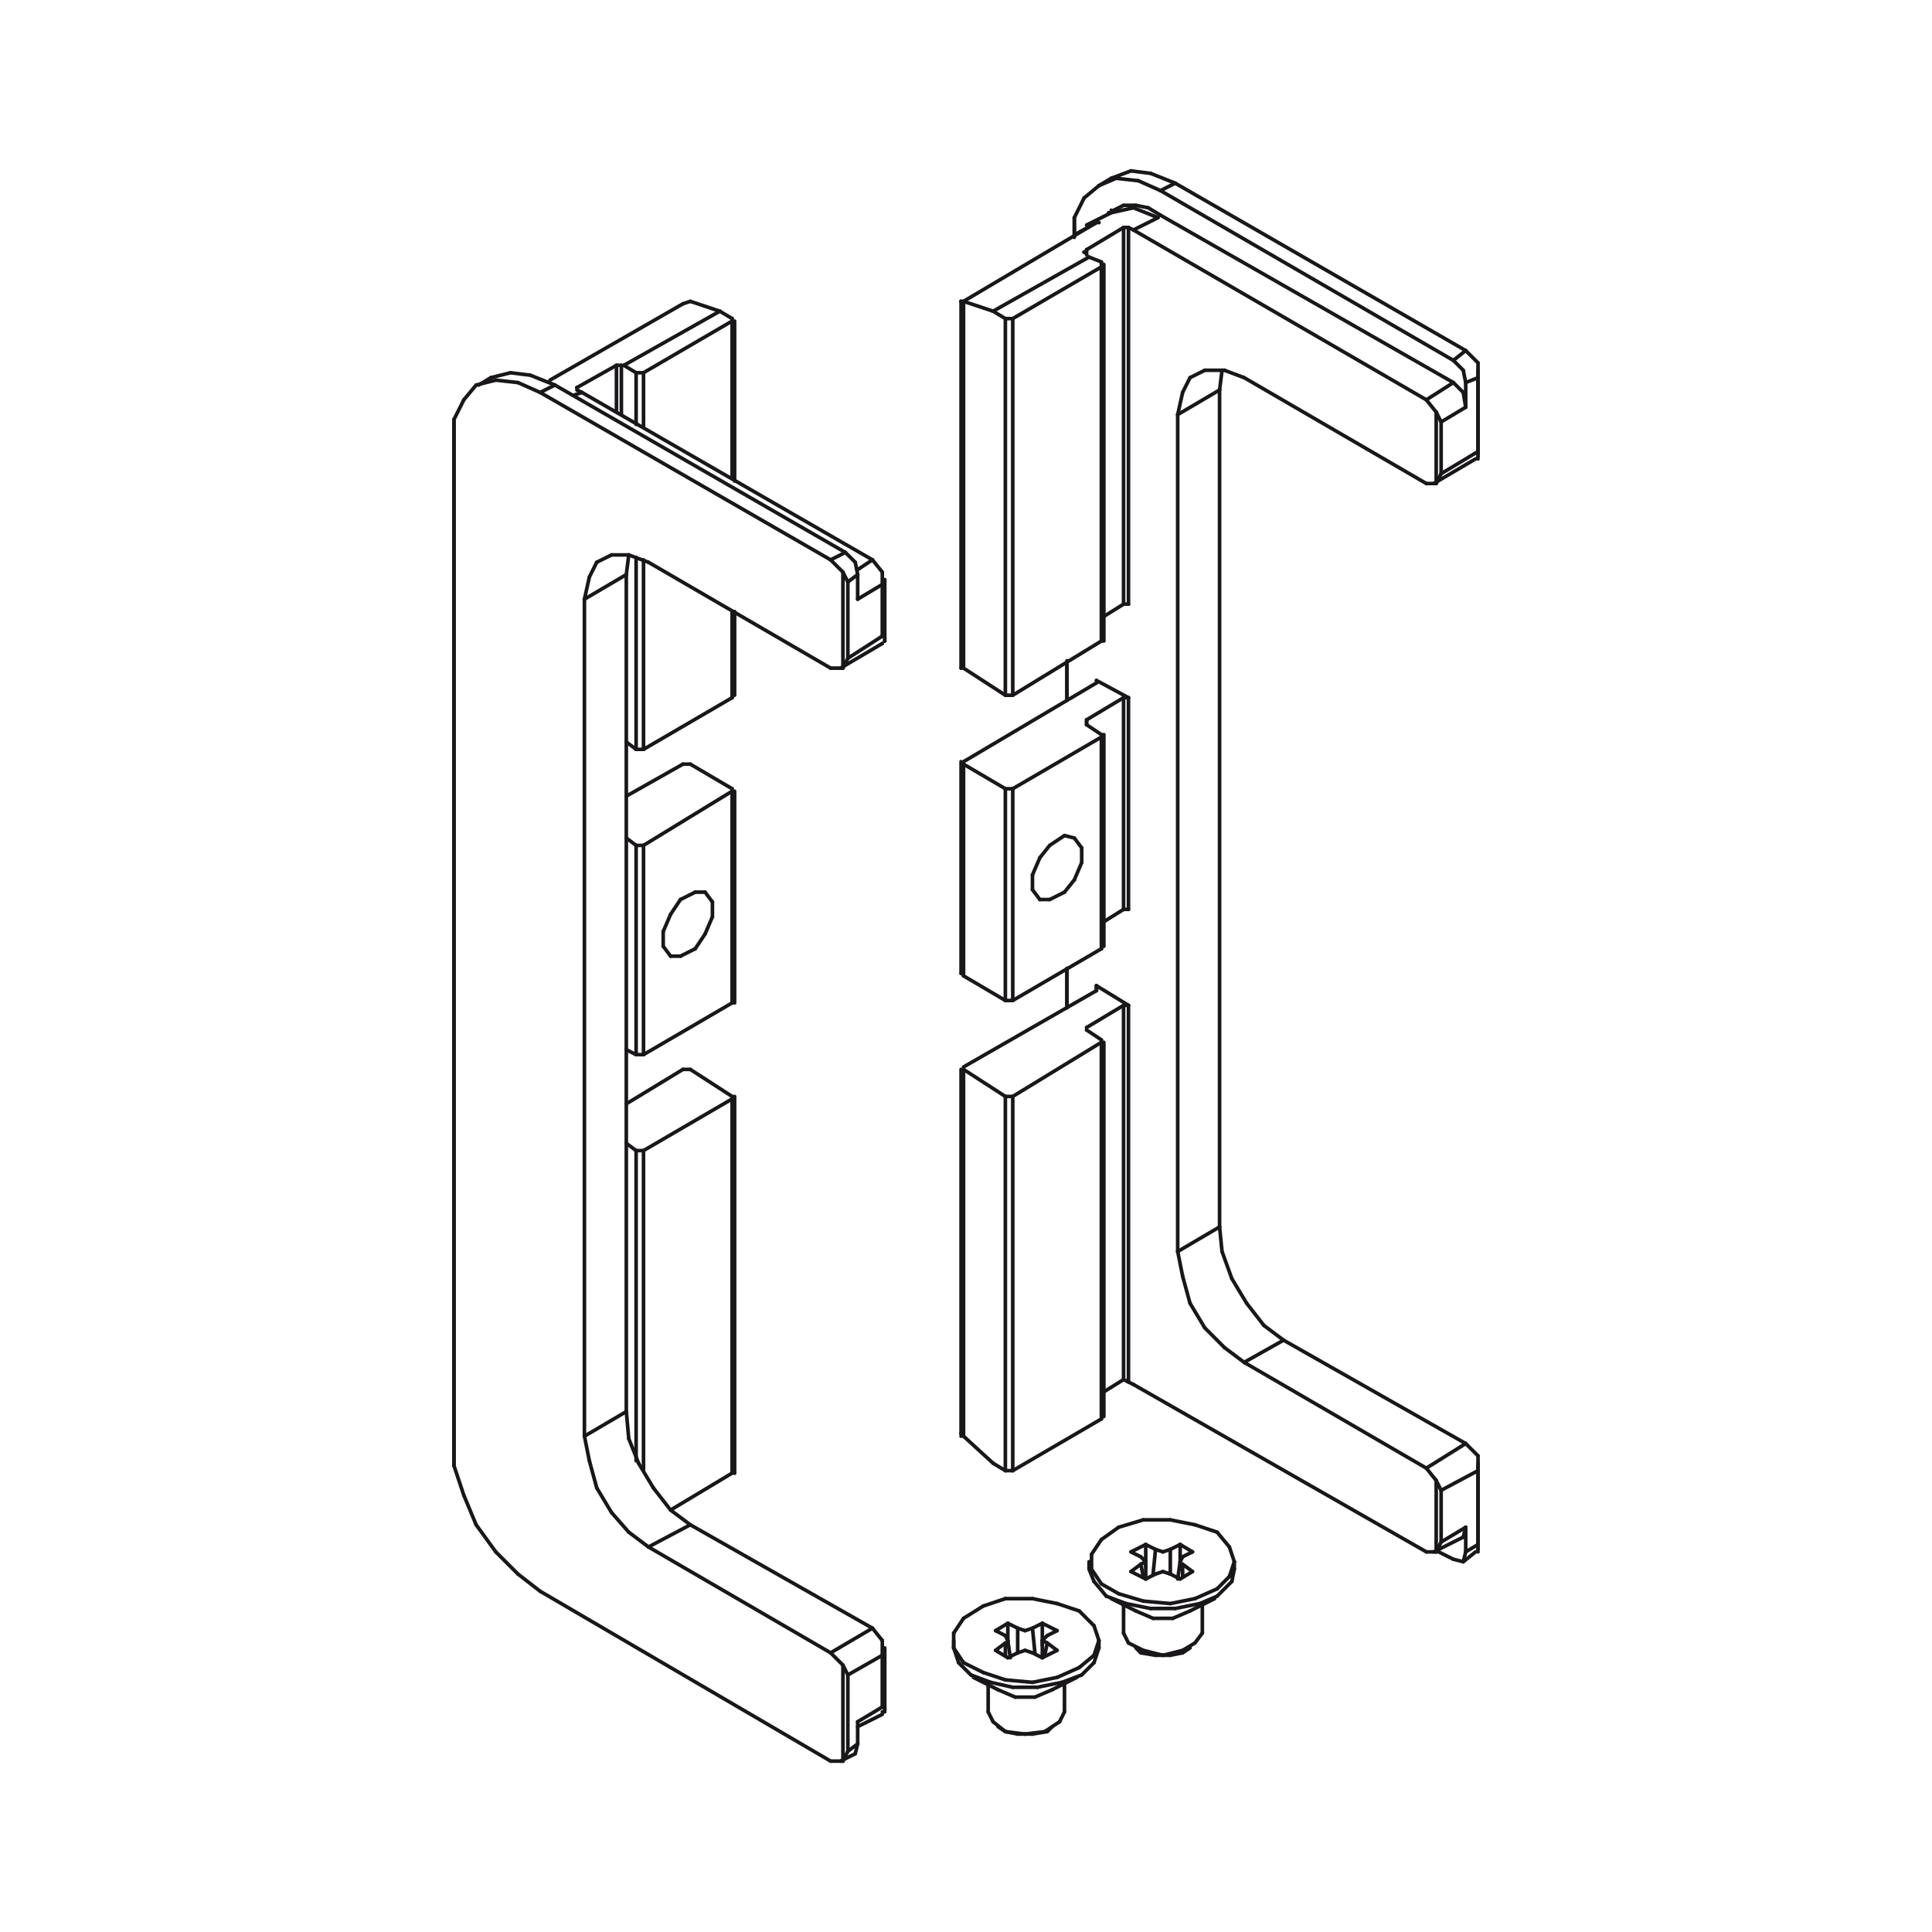 <svg xmlns="http://www.w3.org/2000/svg" width="400" height="400" viewBox="0 0 400 400"><defs><style>.cls-1{fill:none;stroke:#1a171b;stroke-linecap:round;stroke-linejoin:round;stroke-width:0.75px;}</style></defs><g id="note"><line class="cls-1" x1="228.03" y1="293.78" x2="228.03" y2="215.8"/><line class="cls-1" x1="208.15" y1="304.48" x2="208.15" y2="227.01"/><line class="cls-1" x1="224.97" y1="149.03" x2="224.97" y2="150.05"/><line class="cls-1" x1="224.97" y1="150.05" x2="224.97" y2="149.03"/><line class="cls-1" x1="208.15" y1="143.94" x2="208.15" y2="65.96"/><line class="cls-1" x1="209.68" y1="163.3" x2="209.68" y2="207.14"/><line class="cls-1" x1="199.49" y1="158.21" x2="199.49" y2="202.04"/><line class="cls-1" x1="227.01" y1="46.08" x2="227.01" y2="46.08"/><line class="cls-1" x1="232.62" y1="125.08" x2="232.62" y2="47.1"/><line class="cls-1" x1="233.64" y1="144.45" x2="233.64" y2="188.28"/><line class="cls-1" x1="228.03" y1="132.72" x2="228.03" y2="55.26"/><line class="cls-1" x1="228.03" y1="132.72" x2="209.68" y2="143.94"/><line class="cls-1" x1="198.98" y1="138.33" x2="198.98" y2="138.33"/><line class="cls-1" x1="208.15" y1="143.94" x2="209.68" y2="143.94"/><line class="cls-1" x1="228.03" y1="132.72" x2="228.03" y2="132.72"/><line class="cls-1" x1="228.54" y1="127.63" x2="232.62" y2="125.08"/><line class="cls-1" x1="233.64" y1="125.08" x2="232.62" y2="125.08"/><line class="cls-1" x1="232.62" y1="144.45" x2="224.97" y2="149.03"/><line class="cls-1" x1="224.97" y1="150.05" x2="228.03" y2="152.09"/><line class="cls-1" x1="228.03" y1="152.09" x2="228.03" y2="152.09"/><line class="cls-1" x1="209.68" y1="163.3" x2="208.15" y2="163.3"/><line class="cls-1" x1="199.49" y1="158.21" x2="199.49" y2="158.21"/><line class="cls-1" x1="199.49" y1="157.7" x2="227.01" y2="141.39"/><line class="cls-1" x1="208.15" y1="163.3" x2="199.49" y2="158.21"/><line class="cls-1" x1="232.62" y1="144.45" x2="233.64" y2="144.45"/><line class="cls-1" x1="228.03" y1="152.6" x2="209.68" y2="163.3"/><line class="cls-1" x1="199.49" y1="138.33" x2="208.15" y2="143.94"/><line class="cls-1" x1="227.01" y1="140.88" x2="227.01" y2="140.88"/><line class="cls-1" x1="233.64" y1="144.45" x2="227.01" y2="140.88"/><line class="cls-1" x1="227.01" y1="141.39" x2="227.01" y2="141.39"/><line class="cls-1" x1="233.64" y1="208.15" x2="233.64" y2="286.13"/><line class="cls-1" x1="224.97" y1="212.74" x2="224.97" y2="212.74"/><line class="cls-1" x1="209.68" y1="227.01" x2="209.68" y2="304.48"/><line class="cls-1" x1="208.15" y1="207.14" x2="208.15" y2="163.3"/><line class="cls-1" x1="199.49" y1="221.41" x2="199.49" y2="297.35"/><line class="cls-1" x1="232.62" y1="188.28" x2="232.62" y2="144.45"/><line class="cls-1" x1="228.03" y1="196.43" x2="228.03" y2="152.6"/><line class="cls-1" x1="198.98" y1="201.53" x2="198.98" y2="201.53"/><line class="cls-1" x1="208.15" y1="207.14" x2="209.68" y2="207.14"/><line class="cls-1" x1="228.03" y1="196.43" x2="228.03" y2="196.43"/><line class="cls-1" x1="228.54" y1="190.83" x2="232.62" y2="188.28"/><line class="cls-1" x1="233.64" y1="188.28" x2="232.62" y2="188.28"/><line class="cls-1" x1="228.03" y1="196.43" x2="209.68" y2="207.14"/><line class="cls-1" x1="232.62" y1="208.15" x2="224.97" y2="212.74"/><line class="cls-1" x1="224.97" y1="213.25" x2="228.03" y2="215.29"/><line class="cls-1" x1="228.03" y1="215.29" x2="228.03" y2="215.29"/><line class="cls-1" x1="209.68" y1="227.01" x2="208.15" y2="227.01"/><line class="cls-1" x1="199.49" y1="221.41" x2="199.49" y2="221.41"/><line class="cls-1" x1="199.49" y1="220.9" x2="227.01" y2="205.1"/><line class="cls-1" x1="208.15" y1="227.01" x2="199.49" y2="221.41"/><line class="cls-1" x1="224.97" y1="213.25" x2="224.97" y2="213.25"/><line class="cls-1" x1="232.62" y1="208.15" x2="233.64" y2="208.15"/><line class="cls-1" x1="228.03" y1="215.8" x2="209.68" y2="227.01"/><line class="cls-1" x1="199.49" y1="202.04" x2="208.15" y2="207.14"/><line class="cls-1" x1="227.01" y1="204.08" x2="227.01" y2="205.1"/><line class="cls-1" x1="233.64" y1="208.15" x2="227.01" y2="204.08"/><line class="cls-1" x1="208.15" y1="304.48" x2="209.68" y2="304.48"/><line class="cls-1" x1="209.68" y1="304.48" x2="228.03" y2="293.78"/><line class="cls-1" x1="228.03" y1="293.78" x2="228.03" y2="293.78"/><line class="cls-1" x1="303.46" y1="316.2" x2="303.46" y2="321.3"/><line class="cls-1" x1="252.5" y1="80.74" x2="252.5" y2="254.02"/><line class="cls-1" x1="252.5" y1="80.74" x2="243.83" y2="85.84"/><line class="cls-1" x1="257.59" y1="78.19" x2="295.31" y2="100.11"/><line class="cls-1" x1="243.83" y1="85.84" x2="244.85" y2="81.25"/><line class="cls-1" x1="244.85" y1="81.25" x2="246.38" y2="78.19"/><line class="cls-1" x1="246.38" y1="78.19" x2="249.44" y2="76.66"/><line class="cls-1" x1="249.44" y1="76.66" x2="253.51" y2="76.66"/><line class="cls-1" x1="253.51" y1="76.66" x2="257.59" y2="78.19"/><line class="cls-1" x1="253.01" y1="76.66" x2="252.5" y2="80.74"/><line class="cls-1" x1="265.75" y1="277.47" x2="303.46" y2="298.87"/><line class="cls-1" x1="265.75" y1="277.47" x2="257.59" y2="282.06"/><line class="cls-1" x1="243.83" y1="259.12" x2="243.83" y2="85.84"/><line class="cls-1" x1="243.83" y1="259.12" x2="252.5" y2="254.02"/><line class="cls-1" x1="257.59" y1="282.06" x2="253.51" y2="279"/><line class="cls-1" x1="253.51" y1="279" x2="249.44" y2="274.92"/><line class="cls-1" x1="249.44" y1="274.92" x2="246.38" y2="269.82"/><line class="cls-1" x1="246.38" y1="269.82" x2="244.85" y2="264.22"/><line class="cls-1" x1="244.85" y1="264.22" x2="243.83" y2="259.12"/><line class="cls-1" x1="252.5" y1="254.02" x2="253.01" y2="259.12"/><line class="cls-1" x1="253.01" y1="259.12" x2="255.04" y2="264.73"/><line class="cls-1" x1="255.04" y1="264.73" x2="258.1" y2="269.82"/><line class="cls-1" x1="258.1" y1="269.82" x2="261.67" y2="274.41"/><line class="cls-1" x1="261.67" y1="274.41" x2="265.75" y2="277.47"/><line class="cls-1" x1="297.35" y1="321.3" x2="297.35" y2="306.52"/><line class="cls-1" x1="295.31" y1="321.3" x2="297.35" y2="321.3"/><line class="cls-1" x1="297.35" y1="321.3" x2="298.37" y2="319.26"/><line class="cls-1" x1="298.37" y1="319.26" x2="303.46" y2="316.2"/><line class="cls-1" x1="303.46" y1="316.2" x2="302.95" y2="318.24"/><line class="cls-1" x1="303.46" y1="79.21" x2="303.46" y2="84.31"/><line class="cls-1" x1="306.01" y1="78.19" x2="303.46" y2="79.21"/><line class="cls-1" x1="300.91" y1="74.62" x2="240.26" y2="39.46"/><line class="cls-1" x1="303.46" y1="79.21" x2="302.95" y2="76.66"/><line class="cls-1" x1="302.95" y1="76.66" x2="300.91" y2="74.62"/><line class="cls-1" x1="300.91" y1="74.62" x2="303.46" y2="72.58"/><line class="cls-1" x1="303.46" y1="72.58" x2="306.01" y2="75.13"/><line class="cls-1" x1="306.01" y1="75.13" x2="306.01" y2="78.19"/><line class="cls-1" x1="298.37" y1="87.36" x2="298.37" y2="98.07"/><line class="cls-1" x1="303.46" y1="84.31" x2="298.37" y2="87.36"/><line class="cls-1" x1="298.37" y1="87.36" x2="297.35" y2="85.33"/><line class="cls-1" x1="295.31" y1="82.78" x2="234.66" y2="47.61"/><line class="cls-1" x1="297.35" y1="85.33" x2="295.31" y2="82.78"/><line class="cls-1" x1="300.91" y1="79.21" x2="240.26" y2="44.55"/><line class="cls-1" x1="295.31" y1="82.78" x2="300.91" y2="79.21"/><line class="cls-1" x1="300.91" y1="79.21" x2="302.95" y2="81.25"/><line class="cls-1" x1="302.95" y1="81.25" x2="303.46" y2="84.31"/><line class="cls-1" x1="300.91" y1="322.83" x2="297.86" y2="321.3"/><line class="cls-1" x1="300.91" y1="322.83" x2="302.95" y2="323.34"/><line class="cls-1" x1="302.95" y1="323.34" x2="303.46" y2="321.3"/><line class="cls-1" x1="306.01" y1="319.77" x2="306.01" y2="304.48"/><line class="cls-1" x1="303.46" y1="321.3" x2="306.01" y2="319.77"/><line class="cls-1" x1="306.01" y1="319.77" x2="306.01" y2="319.77"/><line class="cls-1" x1="306.01" y1="320.28" x2="306.01" y2="320.28"/><line class="cls-1" x1="306.01" y1="320.79" x2="306.01" y2="320.79"/><line class="cls-1" x1="306.01" y1="320.79" x2="306.01" y2="320.79"/><line class="cls-1" x1="306.01" y1="321.3" x2="306.01" y2="321.3"/><line class="cls-1" x1="298.37" y1="308.56" x2="298.37" y2="319.26"/><line class="cls-1" x1="306.01" y1="304.48" x2="298.37" y2="308.56"/><line class="cls-1" x1="298.37" y1="308.56" x2="297.35" y2="306.52"/><line class="cls-1" x1="295.31" y1="303.97" x2="257.59" y2="282.06"/><line class="cls-1" x1="297.35" y1="306.52" x2="295.31" y2="303.97"/><line class="cls-1" x1="295.31" y1="303.97" x2="303.46" y2="298.87"/><line class="cls-1" x1="303.46" y1="298.87" x2="306.01" y2="301.42"/><line class="cls-1" x1="306.01" y1="301.42" x2="306.01" y2="304.48"/><line class="cls-1" x1="297.35" y1="100.11" x2="297.35" y2="85.33"/><line class="cls-1" x1="295.31" y1="100.11" x2="297.35" y2="100.11"/><line class="cls-1" x1="297.35" y1="100.11" x2="298.37" y2="98.07"/><line class="cls-1" x1="306.01" y1="93.48" x2="306.01" y2="78.19"/><line class="cls-1" x1="298.37" y1="98.07" x2="306.01" y2="93.48"/><line class="cls-1" x1="306.01" y1="93.48" x2="306.01" y2="93.48"/><line class="cls-1" x1="306.01" y1="93.99" x2="306.01" y2="93.99"/><line class="cls-1" x1="306.01" y1="94.5" x2="306.01" y2="94.5"/><line class="cls-1" x1="306.01" y1="94.5" x2="306.01" y2="94.5"/><line class="cls-1" x1="306.01" y1="95.01" x2="306.01" y2="95.01"/><line class="cls-1" x1="209.68" y1="65.96" x2="209.68" y2="143.94"/><line class="cls-1" x1="228.03" y1="55.26" x2="209.68" y2="65.96"/><line class="cls-1" x1="208.15" y1="65.96" x2="209.68" y2="65.96"/><line class="cls-1" x1="228.03" y1="55.26" x2="228.03" y2="54.24"/><line class="cls-1" x1="228.03" y1="54.24" x2="225.48" y2="53.22"/><line class="cls-1" x1="205.61" y1="64.43" x2="208.15" y2="65.96"/><line class="cls-1" x1="225.48" y1="53.22" x2="205.61" y2="64.43"/><line class="cls-1" x1="239.75" y1="45.06" x2="234.66" y2="47.61"/><line class="cls-1" x1="240.26" y1="44.55" x2="240.26" y2="44.55"/><line class="cls-1" x1="233.64" y1="47.1" x2="233.64" y2="125.08"/><line class="cls-1" x1="220.9" y1="136.8" x2="220.9" y2="144.96"/><line class="cls-1" x1="220.9" y1="200.51" x2="220.9" y2="208.15"/><line class="cls-1" x1="227.01" y1="46.08" x2="222.43" y2="48.63"/><line class="cls-1" x1="234.66" y1="47.61" x2="233.64" y2="47.1"/><line class="cls-1" x1="233.64" y1="47.1" x2="232.62" y2="47.1"/><line class="cls-1" x1="224.97" y1="51.69" x2="224.97" y2="52.71"/><line class="cls-1" x1="232.62" y1="47.1" x2="224.97" y2="51.69"/><line class="cls-1" x1="224.97" y1="51.69" x2="224.97" y2="51.69"/><line class="cls-1" x1="224.46" y1="52.2" x2="224.46" y2="52.2"/><line class="cls-1" x1="224.46" y1="52.2" x2="224.46" y2="52.2"/><line class="cls-1" x1="224.46" y1="52.2" x2="224.46" y2="52.2"/><line class="cls-1" x1="224.97" y1="52.71" x2="224.97" y2="52.71"/><line class="cls-1" x1="199.49" y1="62.39" x2="199.49" y2="138.33"/><line class="cls-1" x1="205.61" y1="64.43" x2="199.49" y2="62.39"/><line class="cls-1" x1="199.49" y1="62.39" x2="199.49" y2="62.39"/><line class="cls-1" x1="198.98" y1="62.39" x2="198.98" y2="62.39"/><line class="cls-1" x1="198.98" y1="62.39" x2="198.98" y2="62.39"/><line class="cls-1" x1="198.98" y1="62.39" x2="198.98" y2="62.39"/><line class="cls-1" x1="199.49" y1="62.39" x2="227.01" y2="46.08"/><line class="cls-1" x1="227.01" y1="46.08" x2="227.01" y2="46.08"/><line class="cls-1" x1="227.52" y1="46.08" x2="227.52" y2="46.08"/><line class="cls-1" x1="227.52" y1="46.08" x2="227.52" y2="46.08"/><line class="cls-1" x1="227.01" y1="46.08" x2="227.01" y2="46.08"/><line class="cls-1" x1="229.56" y1="44.04" x2="229.56" y2="44.04"/><line class="cls-1" x1="230.07" y1="43.53" x2="230.07" y2="43.53"/><line class="cls-1" x1="230.58" y1="43.53" x2="232.62" y2="42.51"/><line class="cls-1" x1="232.62" y1="42.51" x2="235.17" y2="42.51"/><line class="cls-1" x1="235.17" y1="42.51" x2="237.72" y2="43.02"/><line class="cls-1" x1="237.72" y1="43.02" x2="240.26" y2="44.55"/><line class="cls-1" x1="229.56" y1="44.04" x2="229.56" y2="44.04"/><line class="cls-1" x1="230.07" y1="44.04" x2="234.66" y2="43.02"/><line class="cls-1" x1="234.66" y1="43.02" x2="239.75" y2="45.06"/><line class="cls-1" x1="234.66" y1="286.64" x2="295.31" y2="321.3"/><line class="cls-1" x1="205.61" y1="302.95" x2="208.15" y2="304.48"/><line class="cls-1" x1="227.01" y1="205.1" x2="227.01" y2="204.08"/><line class="cls-1" x1="233.64" y1="286.13" x2="234.66" y2="286.64"/><line class="cls-1" x1="198.98" y1="296.84" x2="198.98" y2="296.84"/><line class="cls-1" x1="198.98" y1="296.84" x2="198.98" y2="296.84"/><line class="cls-1" x1="198.98" y1="296.84" x2="198.98" y2="296.84"/><line class="cls-1" x1="198.98" y1="297.35" x2="198.98" y2="297.35"/><line class="cls-1" x1="199.49" y1="297.35" x2="205.61" y2="302.95"/><line class="cls-1" x1="232.62" y1="285.62" x2="232.62" y2="208.15"/><line class="cls-1" x1="228.54" y1="288.17" x2="232.62" y2="285.62"/><line class="cls-1" x1="232.62" y1="285.62" x2="233.64" y2="286.13"/><line class="cls-1" x1="243.32" y1="37.93" x2="303.46" y2="72.58"/><line class="cls-1" x1="230.07" y1="36.91" x2="234.15" y2="35.38"/><line class="cls-1" x1="234.15" y1="35.38" x2="238.22" y2="35.89"/><line class="cls-1" x1="238.22" y1="35.89" x2="243.32" y2="37.93"/><line class="cls-1" x1="243.32" y1="37.93" x2="240.26" y2="39.46"/><line class="cls-1" x1="222.43" y1="45.06" x2="222.43" y2="48.63"/><line class="cls-1" x1="240.26" y1="39.46" x2="235.68" y2="37.42"/><line class="cls-1" x1="235.68" y1="37.42" x2="231.09" y2="36.91"/><line class="cls-1" x1="231.09" y1="36.91" x2="227.52" y2="38.44"/><line class="cls-1" x1="227.52" y1="38.44" x2="224.46" y2="40.98"/><line class="cls-1" x1="224.46" y1="40.98" x2="222.43" y2="45.06"/><line class="cls-1" x1="222.43" y1="45.06" x2="222.43" y2="47.61"/><line class="cls-1" x1="215.29" y1="186.24" x2="213.76" y2="184.2"/><line class="cls-1" x1="213.76" y1="184.2" x2="213.76" y2="181.14"/><line class="cls-1" x1="213.76" y1="181.14" x2="215.29" y2="177.58"/><line class="cls-1" x1="215.29" y1="177.58" x2="217.33" y2="175.03"/><line class="cls-1" x1="217.33" y1="175.03" x2="220.39" y2="172.99"/><line class="cls-1" x1="220.39" y1="172.99" x2="222.43" y2="173.5"/><line class="cls-1" x1="222.43" y1="173.5" x2="223.95" y2="175.54"/><line class="cls-1" x1="223.95" y1="175.54" x2="223.95" y2="178.59"/><line class="cls-1" x1="223.95" y1="178.59" x2="222.43" y2="182.16"/><line class="cls-1" x1="222.43" y1="182.16" x2="220.39" y2="184.71"/><line class="cls-1" x1="220.39" y1="184.71" x2="217.33" y2="186.24"/><line class="cls-1" x1="217.33" y1="186.24" x2="215.29" y2="186.24"/><line class="cls-1" x1="228.54" y1="293.27" x2="228.54" y2="215.8"/><line class="cls-1" x1="222.43" y1="47.61" x2="222.43" y2="49.14"/><line class="cls-1" x1="220.9" y1="137.31" x2="220.9" y2="144.96"/><line class="cls-1" x1="220.9" y1="200.51" x2="220.9" y2="208.66"/><line class="cls-1" x1="198.98" y1="221.41" x2="198.98" y2="296.84"/><line class="cls-1" x1="198.98" y1="62.39" x2="198.98" y2="138.33"/><line class="cls-1" x1="228.54" y1="132.72" x2="228.54" y2="54.75"/><line class="cls-1" x1="198.98" y1="157.7" x2="198.98" y2="201.53"/><line class="cls-1" x1="228.54" y1="195.92" x2="228.54" y2="152.09"/><line class="cls-1" x1="306.01" y1="94.5" x2="306.01" y2="76.66"/><line class="cls-1" x1="306.01" y1="320.79" x2="306.01" y2="302.95"/><line class="cls-1" x1="296.84" y1="321.3" x2="302.95" y2="318.24"/><line class="cls-1" x1="302.95" y1="323.34" x2="305.5" y2="321.3"/><line class="cls-1" x1="296.84" y1="100.11" x2="305.5" y2="95.01"/><line class="cls-1" x1="230.07" y1="44.04" x2="224.97" y2="46.59"/><line class="cls-1" x1="230.07" y1="36.91" x2="227.52" y2="38.44"/><line class="cls-1" x1="133.23" y1="77.17" x2="133.23" y2="88.38"/><line class="cls-1" x1="133.23" y1="115.91" x2="133.23" y2="155.15"/><line class="cls-1" x1="151.58" y1="207.64" x2="151.58" y2="163.81"/><line class="cls-1" x1="133.23" y1="238.22" x2="133.23" y2="304.48"/><line class="cls-1" x1="131.7" y1="218.35" x2="131.7" y2="175.03"/><line class="cls-1" x1="133.23" y1="238.22" x2="151.58" y2="227.52"/><line class="cls-1" x1="129.67" y1="228.54" x2="141.39" y2="221.41"/><line class="cls-1" x1="141.39" y1="221.41" x2="142.92" y2="221.41"/><line class="cls-1" x1="151.58" y1="227.01" x2="151.58" y2="227.01"/><line class="cls-1" x1="133.23" y1="238.22" x2="131.7" y2="238.22"/><line class="cls-1" x1="131.7" y1="238.22" x2="129.67" y2="236.7"/><line class="cls-1" x1="129.67" y1="217.33" x2="131.7" y2="218.35"/><line class="cls-1" x1="131.7" y1="218.35" x2="133.23" y2="218.35"/><line class="cls-1" x1="151.58" y1="207.64" x2="151.58" y2="207.64"/><line class="cls-1" x1="133.23" y1="218.35" x2="151.58" y2="207.64"/><line class="cls-1" x1="142.92" y1="221.41" x2="151.58" y2="227.01"/><line class="cls-1" x1="127.63" y1="85.33" x2="127.63" y2="75.64"/><line class="cls-1" x1="151.58" y1="144.45" x2="151.58" y2="126.61"/><line class="cls-1" x1="151.58" y1="99.09" x2="151.58" y2="66.47"/><line class="cls-1" x1="131.7" y1="155.15" x2="131.7" y2="115.4"/><line class="cls-1" x1="131.7" y1="87.87" x2="131.7" y2="77.17"/><line class="cls-1" x1="133.23" y1="175.03" x2="133.23" y2="218.35"/><line class="cls-1" x1="129.67" y1="164.83" x2="141.39" y2="158.21"/><line class="cls-1" x1="141.39" y1="158.21" x2="142.92" y2="158.21"/><line class="cls-1" x1="151.58" y1="163.3" x2="151.58" y2="163.3"/><line class="cls-1" x1="133.23" y1="175.03" x2="131.7" y2="175.03"/><line class="cls-1" x1="131.7" y1="175.03" x2="129.67" y2="173.5"/><line class="cls-1" x1="133.23" y1="175.03" x2="151.58" y2="163.81"/><line class="cls-1" x1="129.67" y1="153.62" x2="131.7" y2="155.15"/><line class="cls-1" x1="131.7" y1="155.15" x2="133.23" y2="155.15"/><line class="cls-1" x1="151.58" y1="144.45" x2="151.58" y2="144.45"/><line class="cls-1" x1="133.23" y1="155.15" x2="151.58" y2="144.45"/><line class="cls-1" x1="142.92" y1="158.21" x2="151.58" y2="163.3"/><line class="cls-1" x1="151.58" y1="65.96" x2="151.58" y2="65.96"/><line class="cls-1" x1="151.58" y1="66.47" x2="133.23" y2="77.17"/><line class="cls-1" x1="133.23" y1="77.17" x2="131.7" y2="77.17"/><line class="cls-1" x1="131.7" y1="77.17" x2="129.16" y2="75.64"/><line class="cls-1" x1="177.57" y1="124.06" x2="177.57" y2="118.96"/><line class="cls-1" x1="121" y1="297.35" x2="121" y2="124.06"/><line class="cls-1" x1="121" y1="297.35" x2="129.67" y2="292.25"/><line class="cls-1" x1="142.92" y1="315.69" x2="180.63" y2="337.1"/><line class="cls-1" x1="142.92" y1="315.69" x2="134.25" y2="320.28"/><line class="cls-1" x1="129.67" y1="292.25" x2="130.18" y2="297.86"/><line class="cls-1" x1="130.18" y1="297.86" x2="132.21" y2="302.95"/><line class="cls-1" x1="132.21" y1="302.95" x2="135.27" y2="308.05"/><line class="cls-1" x1="135.27" y1="308.05" x2="138.84" y2="312.64"/><line class="cls-1" x1="138.84" y1="312.64" x2="142.92" y2="315.69"/><line class="cls-1" x1="134.25" y1="320.28" x2="130.18" y2="317.22"/><line class="cls-1" x1="130.18" y1="317.22" x2="126.61" y2="313.15"/><line class="cls-1" x1="126.61" y1="313.15" x2="123.55" y2="308.05"/><line class="cls-1" x1="123.55" y1="308.05" x2="122.02" y2="302.44"/><line class="cls-1" x1="122.02" y1="302.44" x2="121" y2="297.35"/><line class="cls-1" x1="134.25" y1="116.41" x2="171.97" y2="138.33"/><line class="cls-1" x1="129.67" y1="118.96" x2="129.67" y2="292.25"/><line class="cls-1" x1="129.67" y1="118.96" x2="121" y2="124.06"/><line class="cls-1" x1="130.18" y1="114.89" x2="129.67" y2="118.96"/><line class="cls-1" x1="121" y1="124.06" x2="122.02" y2="119.47"/><line class="cls-1" x1="122.02" y1="119.47" x2="123.55" y2="116.41"/><line class="cls-1" x1="123.55" y1="116.41" x2="126.61" y2="114.89"/><line class="cls-1" x1="126.61" y1="114.89" x2="130.18" y2="114.89"/><line class="cls-1" x1="130.18" y1="114.89" x2="134.25" y2="116.41"/><line class="cls-1" x1="177.57" y1="117.94" x2="180.63" y2="115.91"/><line class="cls-1" x1="180.63" y1="115.91" x2="182.67" y2="118.45"/><line class="cls-1" x1="182.67" y1="118.45" x2="182.67" y2="121"/><line class="cls-1" x1="182.67" y1="121" x2="177.57" y2="124.06"/><line class="cls-1" x1="177.57" y1="361.05" x2="177.57" y2="356.47"/><line class="cls-1" x1="175.54" y1="362.58" x2="177.57" y2="361.05"/><line class="cls-1" x1="177.57" y1="361.05" x2="177.07" y2="363.09"/><line class="cls-1" x1="174.52" y1="364.62" x2="174.52" y2="344.74"/><line class="cls-1" x1="171.97" y1="364.62" x2="174.52" y2="364.62"/><line class="cls-1" x1="174.52" y1="364.62" x2="175.54" y2="362.58"/><line class="cls-1" x1="182.67" y1="353.41" x2="182.67" y2="342.71"/><line class="cls-1" x1="177.57" y1="356.47" x2="182.67" y2="353.41"/><line class="cls-1" x1="182.67" y1="353.41" x2="182.67" y2="353.41"/><line class="cls-1" x1="183.18" y1="353.92" x2="183.18" y2="353.92"/><line class="cls-1" x1="183.18" y1="353.92" x2="183.18" y2="353.92"/><line class="cls-1" x1="183.18" y1="354.43" x2="183.18" y2="354.43"/><line class="cls-1" x1="182.67" y1="354.43" x2="182.67" y2="354.43"/><line class="cls-1" x1="175.03" y1="114.38" x2="114.89" y2="79.72"/><line class="cls-1" x1="171.97" y1="115.91" x2="175.03" y2="114.38"/><line class="cls-1" x1="175.03" y1="114.38" x2="177.07" y2="116.41"/><line class="cls-1" x1="177.07" y1="116.41" x2="177.57" y2="118.96"/><line class="cls-1" x1="175.54" y1="120.49" x2="175.54" y2="136.29"/><line class="cls-1" x1="177.57" y1="118.96" x2="175.54" y2="120.49"/><line class="cls-1" x1="175.54" y1="120.49" x2="174.52" y2="118.45"/><line class="cls-1" x1="174.52" y1="118.45" x2="171.97" y2="115.91"/><line class="cls-1" x1="182.67" y1="131.7" x2="182.67" y2="121"/><line class="cls-1" x1="175.54" y1="136.29" x2="182.67" y2="131.7"/><line class="cls-1" x1="182.67" y1="131.7" x2="182.67" y2="131.7"/><line class="cls-1" x1="183.18" y1="132.21" x2="183.18" y2="132.21"/><line class="cls-1" x1="183.18" y1="132.72" x2="183.18" y2="132.72"/><line class="cls-1" x1="183.18" y1="132.72" x2="183.18" y2="132.72"/><line class="cls-1" x1="182.67" y1="133.23" x2="182.67" y2="133.23"/><line class="cls-1" x1="174.52" y1="138.33" x2="174.52" y2="118.45"/><line class="cls-1" x1="171.97" y1="138.33" x2="174.52" y2="138.33"/><line class="cls-1" x1="174.52" y1="138.33" x2="175.54" y2="136.29"/><line class="cls-1" x1="171.97" y1="342.2" x2="134.25" y2="320.28"/><line class="cls-1" x1="171.97" y1="342.2" x2="180.63" y2="337.1"/><line class="cls-1" x1="180.63" y1="337.1" x2="182.67" y2="339.65"/><line class="cls-1" x1="182.67" y1="339.65" x2="182.67" y2="342.71"/><line class="cls-1" x1="175.54" y1="346.78" x2="175.54" y2="362.58"/><line class="cls-1" x1="182.67" y1="342.71" x2="175.54" y2="346.78"/><line class="cls-1" x1="175.54" y1="346.78" x2="174.52" y2="344.74"/><line class="cls-1" x1="174.52" y1="344.74" x2="171.97" y2="342.2"/><line class="cls-1" x1="151.58" y1="304.99" x2="151.58" y2="227.52"/><line class="cls-1" x1="131.7" y1="302.44" x2="131.7" y2="238.22"/><line class="cls-1" x1="138.84" y1="312.64" x2="151.58" y2="304.99"/><line class="cls-1" x1="152.09" y1="304.99" x2="152.09" y2="304.99"/><line class="cls-1" x1="120.49" y1="81.25" x2="180.63" y2="115.91"/><line class="cls-1" x1="149.03" y1="64.43" x2="151.58" y2="65.96"/><line class="cls-1" x1="120.49" y1="81.25" x2="118.96" y2="81.76"/><line class="cls-1" x1="149.03" y1="64.43" x2="129.16" y2="75.64"/><line class="cls-1" x1="119.47" y1="80.74" x2="120.49" y2="81.25"/><line class="cls-1" x1="113.87" y1="78.7" x2="141.39" y2="62.9"/><line class="cls-1" x1="141.39" y1="62.9" x2="142.92" y2="62.39"/><line class="cls-1" x1="142.92" y1="62.39" x2="149.03" y2="64.43"/><line class="cls-1" x1="128.65" y1="75.64" x2="128.65" y2="85.84"/><line class="cls-1" x1="129.16" y1="75.64" x2="129.16" y2="75.64"/><line class="cls-1" x1="128.65" y1="75.64" x2="127.63" y2="75.64"/><line class="cls-1" x1="119.47" y1="80.23" x2="119.47" y2="80.23"/><line class="cls-1" x1="127.63" y1="75.64" x2="119.47" y2="80.23"/><line class="cls-1" x1="119.47" y1="80.23" x2="119.47" y2="80.23"/><line class="cls-1" x1="119.47" y1="80.23" x2="119.47" y2="80.23"/><line class="cls-1" x1="119.47" y1="80.23" x2="119.47" y2="80.23"/><line class="cls-1" x1="119.47" y1="80.74" x2="119.47" y2="80.74"/><line class="cls-1" x1="111.83" y1="81.25" x2="171.97" y2="115.91"/><line class="cls-1" x1="114.89" y1="79.72" x2="111.83" y2="81.25"/><line class="cls-1" x1="93.99" y1="86.85" x2="93.99" y2="303.46"/><line class="cls-1" x1="111.83" y1="81.25" x2="107.24" y2="79.21"/><line class="cls-1" x1="107.24" y1="79.21" x2="102.65" y2="78.7"/><line class="cls-1" x1="102.65" y1="78.7" x2="98.58" y2="79.72"/><line class="cls-1" x1="98.58" y1="79.72" x2="96.03" y2="82.78"/><line class="cls-1" x1="96.03" y1="82.78" x2="93.99" y2="86.85"/><line class="cls-1" x1="93.99" y1="86.85" x2="93.99" y2="88.89"/><line class="cls-1" x1="101.63" y1="78.19" x2="105.71" y2="77.17"/><line class="cls-1" x1="105.71" y1="77.17" x2="109.79" y2="77.68"/><line class="cls-1" x1="109.79" y1="77.68" x2="114.89" y2="79.72"/><line class="cls-1" x1="93.99" y1="300.4" x2="93.99" y2="303.46"/><line class="cls-1" x1="111.83" y1="329.45" x2="171.97" y2="364.62"/><line class="cls-1" x1="93.99" y1="303.46" x2="96.03" y2="309.58"/><line class="cls-1" x1="96.03" y1="309.58" x2="98.58" y2="315.69"/><line class="cls-1" x1="98.58" y1="315.69" x2="102.65" y2="321.3"/><line class="cls-1" x1="102.65" y1="321.3" x2="107.24" y2="325.89"/><line class="cls-1" x1="107.24" y1="325.89" x2="111.83" y2="329.45"/><line class="cls-1" x1="145.98" y1="184.71" x2="147.5" y2="186.75"/><line class="cls-1" x1="147.5" y1="186.75" x2="147.5" y2="189.81"/><line class="cls-1" x1="147.5" y1="189.81" x2="145.98" y2="193.37"/><line class="cls-1" x1="145.98" y1="193.37" x2="143.94" y2="196.43"/><line class="cls-1" x1="143.94" y1="196.43" x2="140.88" y2="197.96"/><line class="cls-1" x1="140.88" y1="197.96" x2="138.84" y2="197.96"/><line class="cls-1" x1="138.84" y1="197.96" x2="137.31" y2="195.92"/><line class="cls-1" x1="137.31" y1="195.92" x2="137.31" y2="192.86"/><line class="cls-1" x1="137.31" y1="192.86" x2="138.84" y2="189.3"/><line class="cls-1" x1="138.84" y1="189.3" x2="140.88" y2="186.24"/><line class="cls-1" x1="140.88" y1="186.24" x2="143.94" y2="184.71"/><line class="cls-1" x1="143.94" y1="184.71" x2="145.98" y2="184.71"/><line class="cls-1" x1="93.99" y1="88.89" x2="93.99" y2="300.4"/><line class="cls-1" x1="152.09" y1="143.94" x2="152.09" y2="126.61"/><line class="cls-1" x1="152.09" y1="99.6" x2="152.09" y2="66.47"/><line class="cls-1" x1="152.09" y1="304.99" x2="152.09" y2="227.01"/><line class="cls-1" x1="152.09" y1="207.64" x2="152.09" y2="163.81"/><line class="cls-1" x1="183.18" y1="353.92" x2="183.18" y2="341.18"/><line class="cls-1" x1="183.18" y1="132.72" x2="183.18" y2="119.98"/><line class="cls-1" x1="174.01" y1="364.62" x2="177.07" y2="363.09"/><line class="cls-1" x1="177.57" y1="357.49" x2="182.67" y2="354.94"/><line class="cls-1" x1="174.01" y1="138.33" x2="182.67" y2="133.23"/><line class="cls-1" x1="101.63" y1="78.19" x2="99.09" y2="79.72"/><line class="cls-1" x1="235.17" y1="333.53" x2="238.73" y2="335.06"/><line class="cls-1" x1="238.73" y1="335.06" x2="242.81" y2="335.06"/><line class="cls-1" x1="242.81" y1="335.06" x2="246.38" y2="333.53"/><line class="cls-1" x1="225.48" y1="324.87" x2="226.5" y2="327.42"/><line class="cls-1" x1="226.5" y1="327.42" x2="229.05" y2="330.47"/><line class="cls-1" x1="229.05" y1="330.47" x2="233.13" y2="332"/><line class="cls-1" x1="233.13" y1="332" x2="238.22" y2="333.02"/><line class="cls-1" x1="238.22" y1="333.02" x2="243.32" y2="333.02"/><line class="cls-1" x1="243.32" y1="333.02" x2="248.42" y2="332"/><line class="cls-1" x1="248.42" y1="332" x2="251.99" y2="330.47"/><line class="cls-1" x1="251.99" y1="330.47" x2="255.04" y2="327.42"/><line class="cls-1" x1="255.04" y1="327.42" x2="255.55" y2="324.87"/><line class="cls-1" x1="255.55" y1="323.34" x2="254.53" y2="326.4"/><line class="cls-1" x1="254.53" y1="326.4" x2="251.99" y2="328.95"/><line class="cls-1" x1="251.99" y1="328.95" x2="247.4" y2="330.98"/><line class="cls-1" x1="247.4" y1="330.98" x2="242.3" y2="332"/><line class="cls-1" x1="242.3" y1="332" x2="236.7" y2="331.49"/><line class="cls-1" x1="236.7" y1="331.49" x2="231.6" y2="329.96"/><line class="cls-1" x1="231.6" y1="329.96" x2="228.03" y2="327.93"/><line class="cls-1" x1="228.03" y1="327.93" x2="225.99" y2="324.87"/><line class="cls-1" x1="225.99" y1="324.87" x2="225.99" y2="321.81"/><line class="cls-1" x1="225.99" y1="321.81" x2="228.03" y2="318.75"/><line class="cls-1" x1="228.03" y1="318.75" x2="231.6" y2="316.2"/><line class="cls-1" x1="231.6" y1="316.2" x2="236.7" y2="314.67"/><line class="cls-1" x1="236.7" y1="314.67" x2="242.3" y2="314.67"/><line class="cls-1" x1="242.3" y1="314.67" x2="247.4" y2="315.69"/><line class="cls-1" x1="247.4" y1="315.69" x2="251.99" y2="317.22"/><line class="cls-1" x1="251.99" y1="317.22" x2="254.53" y2="320.28"/><line class="cls-1" x1="254.53" y1="320.28" x2="255.55" y2="323.34"/><line class="cls-1" x1="232.62" y1="338.12" x2="233.64" y2="340.16"/><line class="cls-1" x1="233.64" y1="340.16" x2="236.7" y2="341.69"/><line class="cls-1" x1="236.7" y1="341.69" x2="240.77" y2="342.71"/><line class="cls-1" x1="240.77" y1="342.71" x2="244.85" y2="341.69"/><line class="cls-1" x1="244.85" y1="341.69" x2="247.4" y2="340.16"/><line class="cls-1" x1="247.4" y1="340.16" x2="248.93" y2="338.12"/><line class="cls-1" x1="244.85" y1="342.2" x2="242.3" y2="342.71"/><line class="cls-1" x1="242.3" y1="342.71" x2="239.24" y2="342.71"/><line class="cls-1" x1="239.24" y1="342.71" x2="236.19" y2="342.2"/><line class="cls-1" x1="234.15" y1="321.3" x2="237.21" y2="319.77"/><line class="cls-1" x1="237.21" y1="319.77" x2="239.24" y2="320.79"/><line class="cls-1" x1="237.21" y1="324.36" x2="237.21" y2="319.77"/><line class="cls-1" x1="239.24" y1="320.79" x2="240.77" y2="321.3"/><line class="cls-1" x1="240.77" y1="321.3" x2="242.3" y2="320.79"/><line class="cls-1" x1="238.73" y1="325.89" x2="239.24" y2="320.79"/><line class="cls-1" x1="242.3" y1="320.79" x2="244.34" y2="319.77"/><line class="cls-1" x1="242.3" y1="325.89" x2="242.3" y2="320.79"/><line class="cls-1" x1="244.34" y1="319.77" x2="246.89" y2="321.3"/><line class="cls-1" x1="244.34" y1="324.36" x2="244.34" y2="319.77"/><line class="cls-1" x1="246.89" y1="321.3" x2="244.85" y2="322.32"/><line class="cls-1" x1="244.85" y1="322.32" x2="244.34" y2="323.34"/><line class="cls-1" x1="244.34" y1="323.34" x2="244.34" y2="323.34"/><line class="cls-1" x1="244.85" y1="323.85" x2="246.89" y2="325.38"/><line class="cls-1" x1="244.85" y1="326.4" x2="244.85" y2="323.85"/><line class="cls-1" x1="246.89" y1="325.38" x2="244.34" y2="326.91"/><line class="cls-1" x1="244.34" y1="326.91" x2="242.3" y2="325.89"/><line class="cls-1" x1="242.3" y1="325.89" x2="240.77" y2="325.38"/><line class="cls-1" x1="240.77" y1="325.38" x2="239.24" y2="325.89"/><line class="cls-1" x1="239.24" y1="325.89" x2="237.21" y2="326.91"/><line class="cls-1" x1="237.21" y1="326.91" x2="234.15" y2="325.38"/><line class="cls-1" x1="234.15" y1="325.38" x2="236.19" y2="323.85"/><line class="cls-1" x1="236.19" y1="323.85" x2="237.21" y2="323.34"/><line class="cls-1" x1="237.21" y1="323.34" x2="236.19" y2="322.32"/><line class="cls-1" x1="236.7" y1="326.4" x2="236.19" y2="323.85"/><line class="cls-1" x1="236.19" y1="322.32" x2="234.15" y2="321.3"/><line class="cls-1" x1="232.62" y1="332.51" x2="232.62" y2="338.12"/><line class="cls-1" x1="248.93" y1="338.12" x2="248.93" y2="332.51"/><line class="cls-1" x1="230.07" y1="330.98" x2="235.17" y2="333.53"/><line class="cls-1" x1="246.38" y1="333.53" x2="251.48" y2="330.98"/><line class="cls-1" x1="225.48" y1="323.34" x2="225.48" y2="324.87"/><line class="cls-1" x1="255.55" y1="324.87" x2="255.55" y2="323.34"/><line class="cls-1" x1="235.17" y1="341.18" x2="236.19" y2="342.2"/><line class="cls-1" x1="244.85" y1="342.2" x2="246.38" y2="341.18"/><line class="cls-1" x1="244.34" y1="323.34" x2="243.83" y2="326.91"/><line class="cls-1" x1="237.21" y1="326.91" x2="237.21" y2="323.34"/><line class="cls-1" x1="206.63" y1="349.84" x2="210.19" y2="351.37"/><line class="cls-1" x1="210.19" y1="351.37" x2="214.27" y2="351.37"/><line class="cls-1" x1="214.27" y1="351.37" x2="217.84" y2="349.84"/><line class="cls-1" x1="197.45" y1="341.18" x2="198.47" y2="344.24"/><line class="cls-1" x1="198.47" y1="344.24" x2="201.02" y2="346.78"/><line class="cls-1" x1="201.02" y1="346.78" x2="205.1" y2="348.31"/><line class="cls-1" x1="205.1" y1="348.31" x2="209.68" y2="349.33"/><line class="cls-1" x1="209.68" y1="349.33" x2="214.78" y2="349.33"/><line class="cls-1" x1="214.78" y1="349.33" x2="219.88" y2="348.31"/><line class="cls-1" x1="219.88" y1="348.31" x2="223.95" y2="346.78"/><line class="cls-1" x1="223.95" y1="346.78" x2="226.5" y2="344.24"/><line class="cls-1" x1="226.5" y1="344.24" x2="227.52" y2="341.18"/><line class="cls-1" x1="227.52" y1="339.65" x2="226.5" y2="342.71"/><line class="cls-1" x1="226.5" y1="342.71" x2="223.44" y2="345.25"/><line class="cls-1" x1="223.44" y1="345.25" x2="218.86" y2="347.29"/><line class="cls-1" x1="218.86" y1="347.29" x2="213.76" y2="348.31"/><line class="cls-1" x1="213.76" y1="348.31" x2="208.15" y2="347.8"/><line class="cls-1" x1="208.15" y1="347.8" x2="203.57" y2="346.27"/><line class="cls-1" x1="203.57" y1="346.27" x2="199.49" y2="344.24"/><line class="cls-1" x1="199.49" y1="344.24" x2="197.45" y2="341.18"/><line class="cls-1" x1="197.45" y1="341.18" x2="197.45" y2="338.12"/><line class="cls-1" x1="197.45" y1="338.12" x2="199.49" y2="335.06"/><line class="cls-1" x1="199.49" y1="335.06" x2="203.57" y2="332.51"/><line class="cls-1" x1="203.57" y1="332.51" x2="208.15" y2="330.98"/><line class="cls-1" x1="208.15" y1="330.98" x2="213.76" y2="330.98"/><line class="cls-1" x1="213.76" y1="330.98" x2="218.86" y2="332"/><line class="cls-1" x1="218.86" y1="332" x2="223.44" y2="333.53"/><line class="cls-1" x1="223.44" y1="333.53" x2="226.5" y2="336.59"/><line class="cls-1" x1="226.5" y1="336.59" x2="227.52" y2="339.65"/><line class="cls-1" x1="204.59" y1="354.43" x2="205.61" y2="356.47"/><line class="cls-1" x1="205.61" y1="356.47" x2="208.15" y2="358.51"/><line class="cls-1" x1="208.15" y1="358.51" x2="212.23" y2="359.02"/><line class="cls-1" x1="212.23" y1="359.02" x2="216.31" y2="358.51"/><line class="cls-1" x1="216.31" y1="358.51" x2="219.37" y2="356.47"/><line class="cls-1" x1="219.37" y1="356.47" x2="220.39" y2="354.43"/><line class="cls-1" x1="216.82" y1="358.51" x2="213.76" y2="359.02"/><line class="cls-1" x1="213.76" y1="359.02" x2="210.7" y2="359.02"/><line class="cls-1" x1="210.7" y1="359.02" x2="208.15" y2="358.51"/><line class="cls-1" x1="206.12" y1="337.61" x2="208.66" y2="336.08"/><line class="cls-1" x1="208.66" y1="336.08" x2="210.7" y2="337.1"/><line class="cls-1" x1="208.66" y1="340.67" x2="208.66" y2="336.08"/><line class="cls-1" x1="210.7" y1="337.1" x2="212.23" y2="337.61"/><line class="cls-1" x1="212.23" y1="337.61" x2="213.76" y2="337.1"/><line class="cls-1" x1="210.7" y1="342.2" x2="210.7" y2="337.1"/><line class="cls-1" x1="213.76" y1="337.1" x2="215.8" y2="336.08"/><line class="cls-1" x1="214.27" y1="342.2" x2="213.76" y2="337.1"/><line class="cls-1" x1="215.8" y1="336.08" x2="218.86" y2="337.61"/><line class="cls-1" x1="215.8" y1="340.67" x2="215.8" y2="336.08"/><line class="cls-1" x1="218.86" y1="337.61" x2="216.82" y2="338.63"/><line class="cls-1" x1="216.82" y1="338.63" x2="215.8" y2="339.65"/><line class="cls-1" x1="215.8" y1="339.65" x2="216.82" y2="340.16"/><line class="cls-1" x1="216.82" y1="340.16" x2="218.86" y2="341.69"/><line class="cls-1" x1="216.31" y1="342.71" x2="216.82" y2="340.16"/><line class="cls-1" x1="218.86" y1="341.69" x2="215.8" y2="343.22"/><line class="cls-1" x1="215.8" y1="343.22" x2="213.76" y2="342.2"/><line class="cls-1" x1="213.76" y1="342.2" x2="212.23" y2="341.69"/><line class="cls-1" x1="212.23" y1="341.69" x2="210.7" y2="342.2"/><line class="cls-1" x1="210.7" y1="342.2" x2="208.66" y2="343.22"/><line class="cls-1" x1="208.66" y1="343.22" x2="206.12" y2="341.69"/><line class="cls-1" x1="206.12" y1="341.69" x2="208.15" y2="340.16"/><line class="cls-1" x1="208.15" y1="340.16" x2="208.15" y2="340.16"/><line class="cls-1" x1="208.66" y1="339.65" x2="208.15" y2="338.63"/><line class="cls-1" x1="208.15" y1="342.71" x2="208.15" y2="340.16"/><line class="cls-1" x1="208.15" y1="338.63" x2="206.12" y2="337.61"/><line class="cls-1" x1="204.59" y1="348.82" x2="204.59" y2="354.43"/><line class="cls-1" x1="220.39" y1="354.43" x2="220.39" y2="348.82"/><line class="cls-1" x1="201.53" y1="347.29" x2="206.63" y2="349.84"/><line class="cls-1" x1="217.84" y1="349.84" x2="222.93" y2="347.29"/><line class="cls-1" x1="197.45" y1="339.65" x2="197.45" y2="341.18"/><line class="cls-1" x1="227.52" y1="341.18" x2="227.52" y2="339.65"/><line class="cls-1" x1="206.63" y1="357.49" x2="208.15" y2="358.51"/><line class="cls-1" x1="216.82" y1="358.51" x2="217.84" y2="357.49"/><line class="cls-1" x1="215.8" y1="339.65" x2="215.8" y2="343.22"/><line class="cls-1" x1="209.17" y1="343.22" x2="208.66" y2="339.65"/></g></svg>